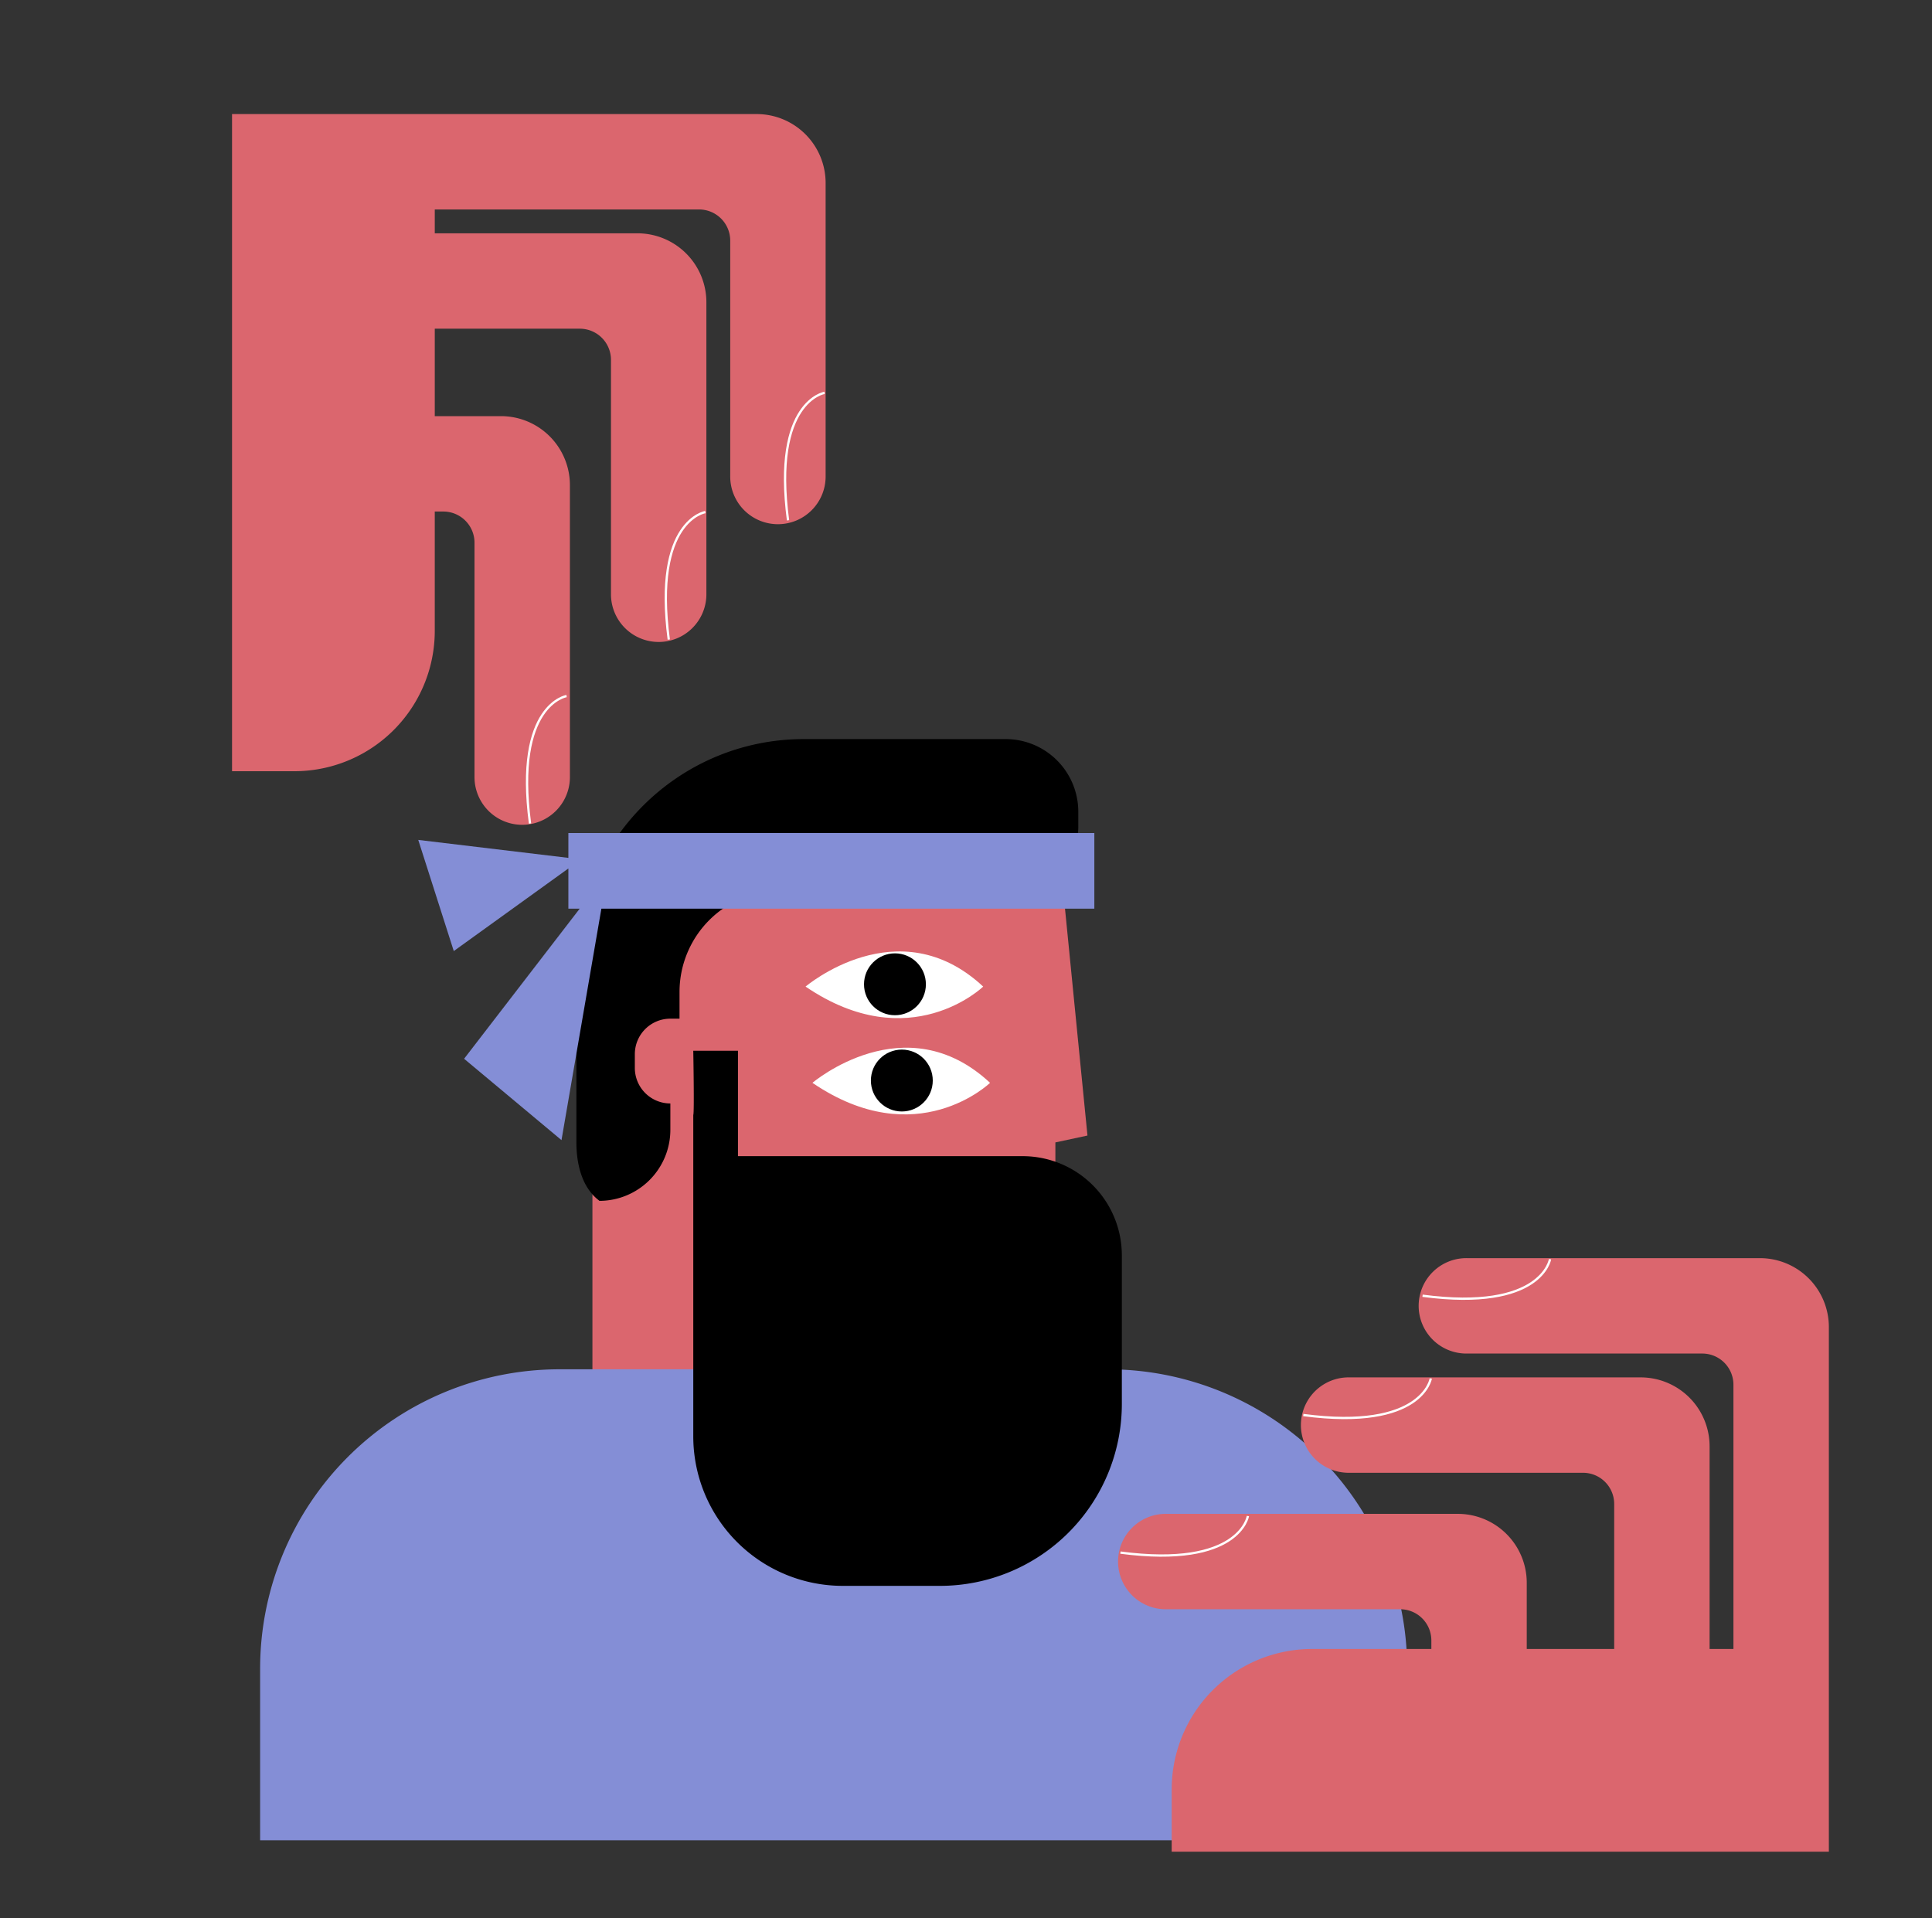 <svg id="Capa_1" data-name="Capa 1" xmlns="http://www.w3.org/2000/svg" viewBox="0 0 1686 1674"><rect x="0" y="0" width="1686" height="1674" fill="#333333" stroke="none"/><title>Mesa de trabajo 35</title><polygon points="921 693 921 708.2 919.5 693 921 693" fill="#db666e"/><path d="M949,991l-28,6v210.27A38.75,38.75,0,0,1,891,1245v88H517V867.23A174.22,174.22,0,0,1,691.23,693H919.5l1.5,15.2Z" fill="#db666e"/><polygon points="919.5 693 918.37 693 919 688 919.5 693" fill="#db666e"/><path d="M703,861s81-69,155,0C858,861,794,923,703,861Z" fill="#fff"/><circle cx="781" cy="859" r="27"/><path d="M709,945s81-69,155,0C864,945,800,1007,709,945Z" fill="#fff"/><circle cx="787" cy="943" r="27"/><path d="M523,1048h0a62,62,0,0,0,62-62V963h0a31,31,0,0,1-31-31V920a31,31,0,0,1,31-31h8V865.7A88.7,88.7,0,0,1,681.7,777H885.64A55.37,55.37,0,0,0,941,721.64V708.43A63.43,63.43,0,0,0,877.57,645h-176C591.92,645,503,733.92,503,843.61V996.9c0,18.84,4.78,39.54,19.85,50.84A.33.33,0,0,1,523,1048Z"/><path d="M488.29,1195H966.71A261.29,261.29,0,0,1,1228,1456.29V1606a0,0,0,0,1,0,0H227a0,0,0,0,1,0,0V1456.29A261.29,261.29,0,0,1,488.29,1195Z" fill="#848ed6"/><path d="M1596,1158.18V1616h-573.5v-54.37A122.53,122.53,0,0,1,1145,1439.09h104.1v-7.47a27.21,27.21,0,0,0-27.21-27.21h-205.2a41.63,41.63,0,0,1,0-83.25h255.48a60.18,60.18,0,0,1,60.18,60.18v57.75h76.31V1312.52a27.21,27.21,0,0,0-27.21-27.21h-205.2a41.63,41.63,0,0,1,0-83.25h255.48a60.18,60.18,0,0,1,60.18,60.18v176.85h20.81V1208.46a27.21,27.21,0,0,0-27.21-27.21H1280.3a41.63,41.63,0,1,1,0-83.25h255.47A60.18,60.18,0,0,1,1596,1158.18Z" fill="#db666e"/><path d="M605,973v280.51A130.49,130.49,0,0,0,735.49,1384h84.73A158.78,158.78,0,0,0,979,1225.22V1095.56A86.57,86.57,0,0,0,892.44,1009H644V917H605S606,972,605,973Z"/><path d="M720.5,159.73V415.2a41.63,41.63,0,1,1-83.25,0V210A27.21,27.21,0,0,0,610,182.8H379.41v20.81H556.26a60.18,60.18,0,0,1,60.18,60.18V519.27a41.63,41.63,0,0,1-83.25,0V314.07A27.21,27.21,0,0,0,506,286.86H379.41v76.31h57.75a60.18,60.18,0,0,1,60.18,60.18V678.83a41.63,41.63,0,0,1-83.25,0V473.63a27.21,27.21,0,0,0-27.21-27.21h-7.47v104.1A122.53,122.53,0,0,1,256.87,673.05H202.5V99.55H660.32A60.18,60.18,0,0,1,720.5,159.73Z" fill="#db666e"/><polygon points="955 727 955 793 524.81 793 490 995 405 924 505.88 793 496 793 496 757.93 396 830 365 733 496 748.68 496 727 955 727" fill="#848ed6"/><path d="M1352.66,1098.9s-7.13,45.69-111.24,31.91" fill="none" stroke="#fff" stroke-miterlimit="10" stroke-width="2"/><path d="M1248.6,1203s-7.13,45.69-111.25,31.91" fill="none" stroke="#fff" stroke-miterlimit="10" stroke-width="2"/><path d="M1089,1323.06s-7.12,45.69-111.24,31.91" fill="none" stroke="#fff" stroke-miterlimit="10" stroke-width="2"/><path d="M719.6,342.84S673.91,350,687.69,454.08" fill="none" stroke="#fff" stroke-miterlimit="10" stroke-width="2"/><path d="M615.53,446.9S569.84,454,583.62,558.15" fill="none" stroke="#fff" stroke-miterlimit="10" stroke-width="2"/><path d="M494.44,607.47s-45.69,7.12-31.91,111.24" fill="none" stroke="#fff" stroke-miterlimit="10" stroke-width="2"/></svg>